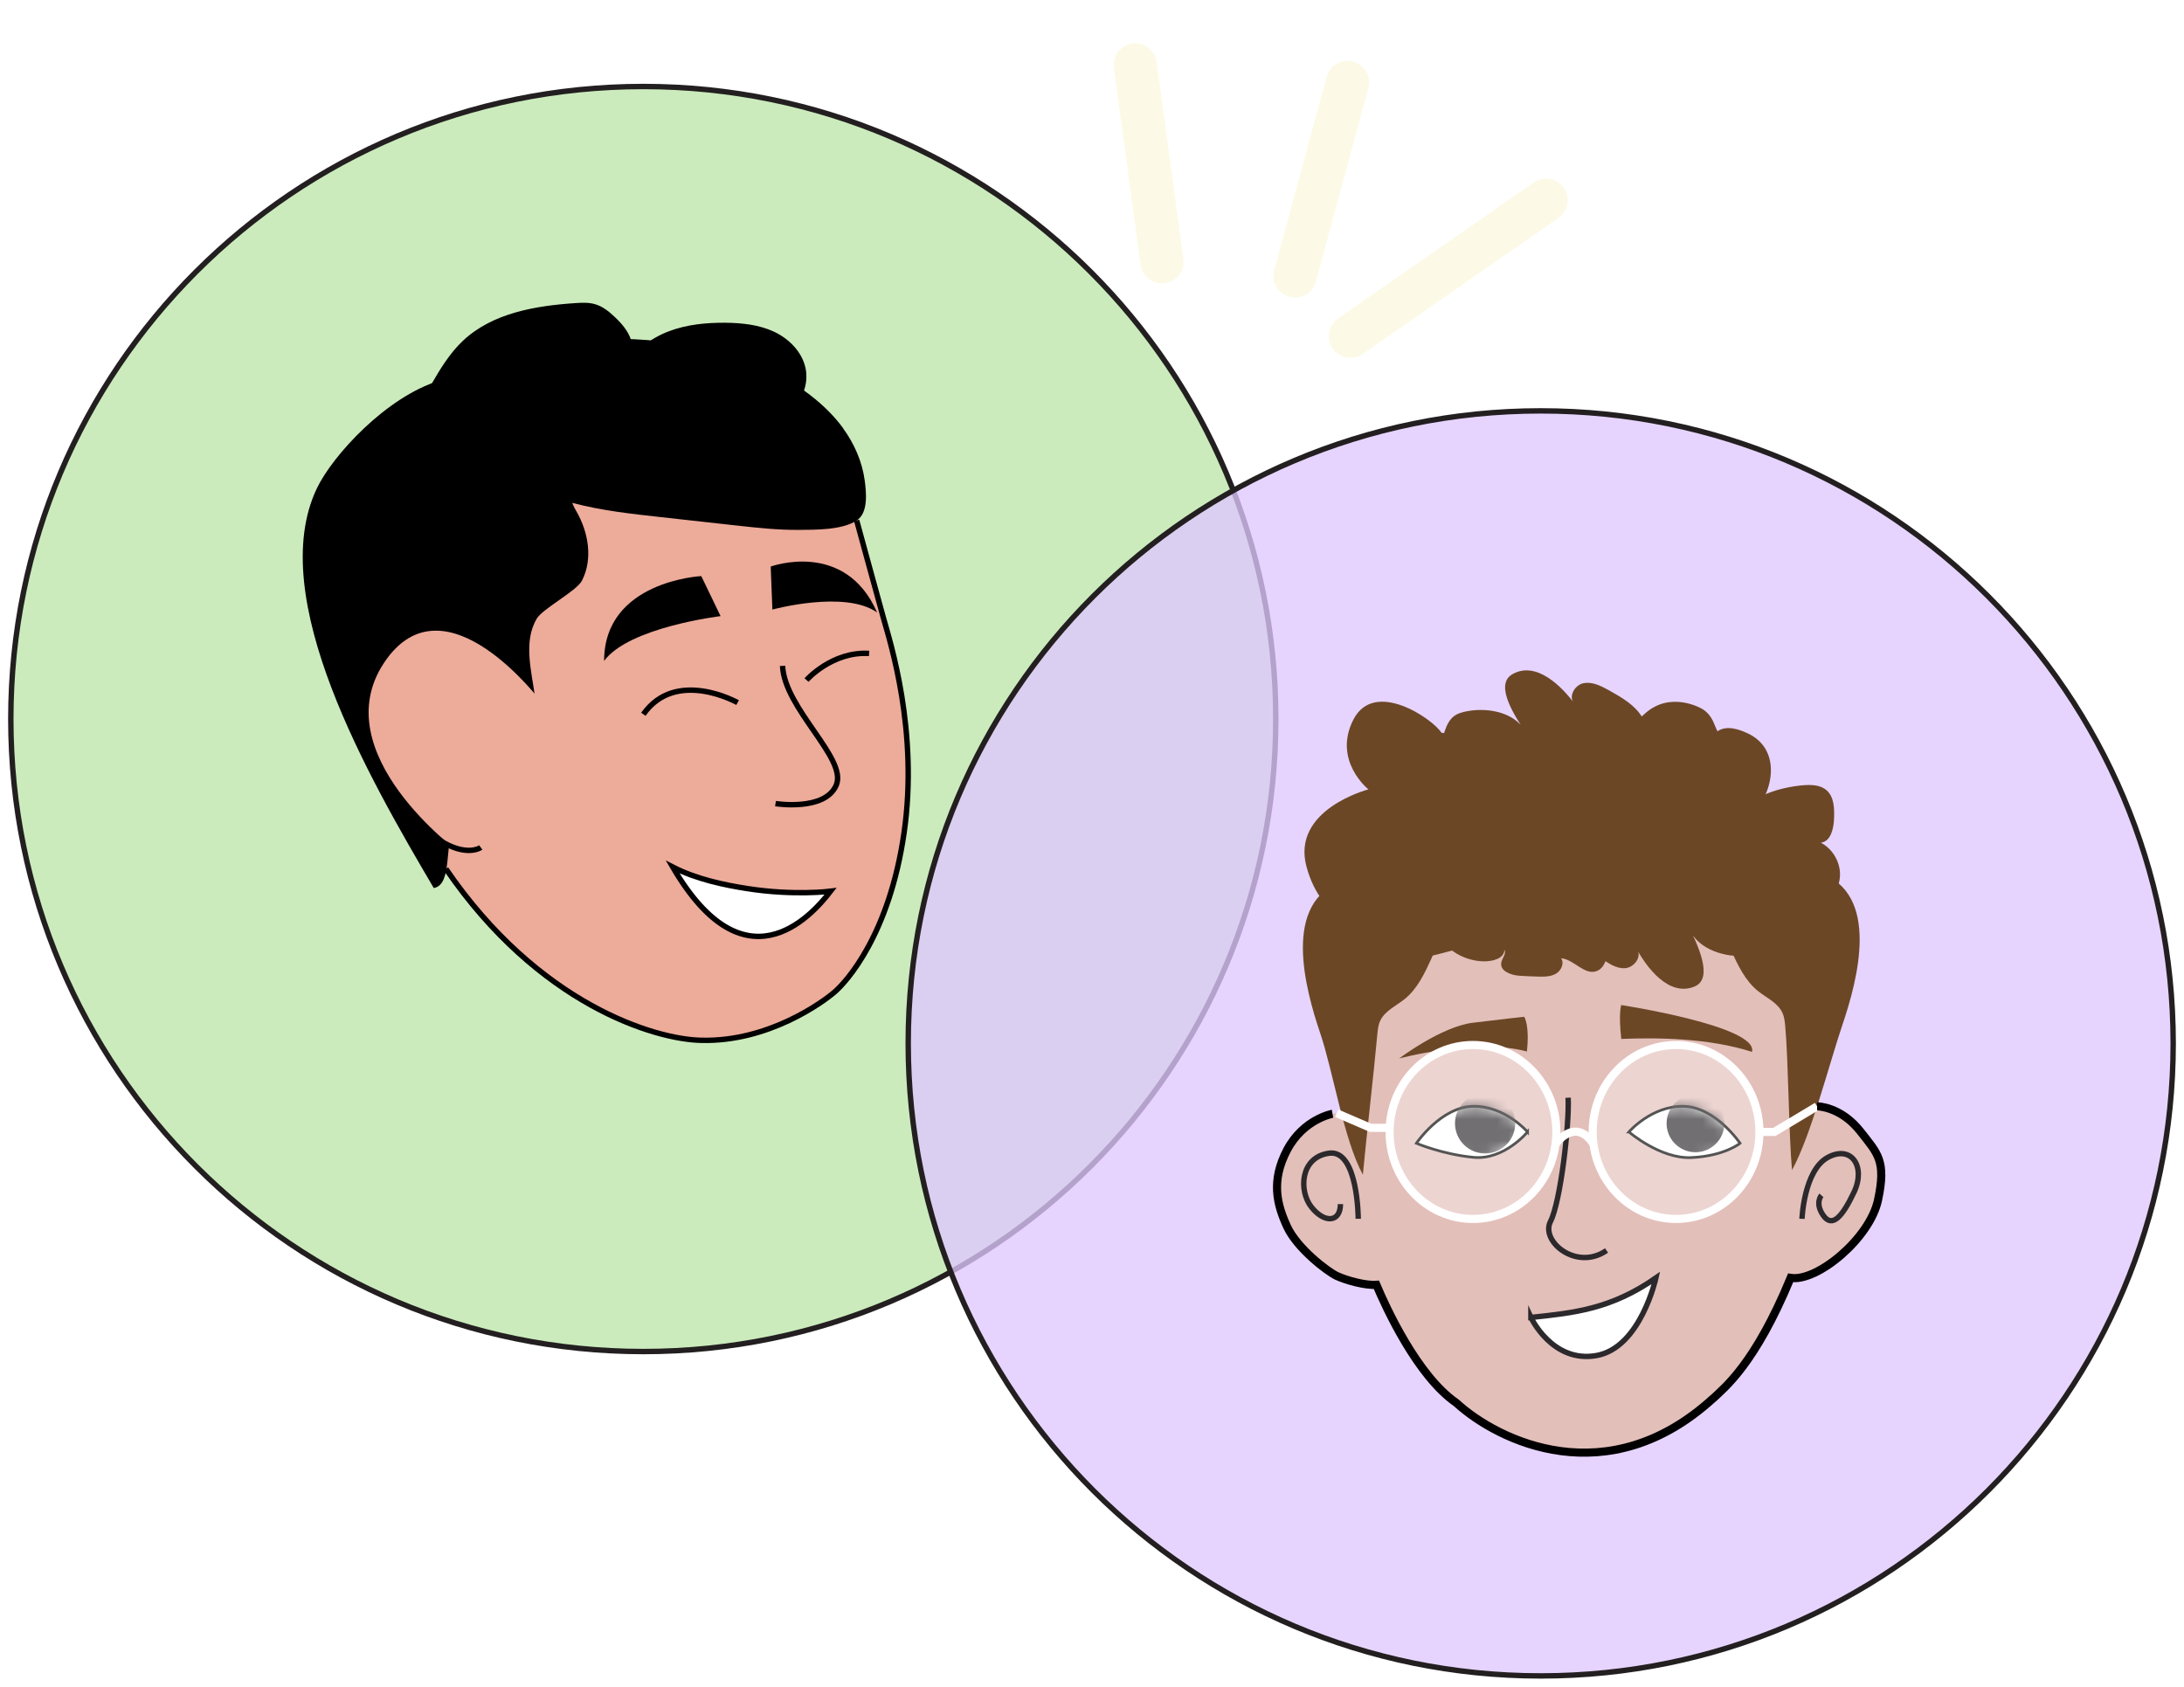 <svg width="202" height="156" viewBox="0 0 202 156" fill="none" xmlns="http://www.w3.org/2000/svg">
<g filter="url(#filter0_d_15295_16732)">
<path d="M143 16.516L124.904 29.091" stroke="#FCFAE6" stroke-width="4" stroke-linecap="round"/>
</g>
<path d="M59.5 125C91.809 125 118 98.809 118 66.5C118 34.191 91.809 8 59.5 8C27.191 8 1 34.191 1 66.5C1 98.809 27.191 125 59.5 125Z" fill="#CBEBBC" stroke="#231F20" stroke-width="0.5" stroke-miterlimit="10"/>
<path d="M142.5 155C174.809 155 201 128.809 201 96.5C201 64.191 174.809 38 142.5 38C110.191 38 84 64.191 84 96.5C84 128.809 110.191 155 142.5 155Z" fill="#DFC8FF" fill-opacity="0.77" stroke="#231F20" stroke-width="0.5" stroke-miterlimit="10"/>
<path d="M39.592 77.771C48.416 92.173 61.002 99.14 72.541 94.701C84.079 90.262 86.367 71.894 81.587 56.744C80.388 52.94 79.406 45.847 77.351 43.289C70.713 35.015 59.391 34.225 50.578 37.621C39.04 42.06 29.156 60.734 39.592 77.771Z" fill="#EDAB9A"/>
<path d="M49.65 57.204C50.201 56.293 53.329 54.657 53.82 53.711C54.856 51.716 54.431 49.212 53.299 47.271C52.166 45.33 53.586 45.767 51.873 44.306C57.085 47.822 60.404 47.475 66.646 46.78C67.155 46.726 68.821 46.193 69.216 45.863C68.737 43.527 67.647 42.167 66.586 41.094C61.464 35.93 58.013 33.923 50.753 33.534C46.295 33.294 43.414 34.367 40.658 35.2C35.728 36.691 30.767 42.125 29.318 45.144C24.459 55.257 34.164 72.001 40.119 82.131C41.886 81.82 41.053 78.051 42.024 76.542C45.648 70.892 41.041 70.006 46.493 69.191C52.801 68.251 47.098 61.421 49.656 57.204H49.65Z" fill="black"/>
<path d="M50.148 65.017C50.148 65.017 41.126 52.898 35.53 61.285C29.935 69.678 42.504 78.85 42.504 78.85L47.656 75.645L50.148 65.017Z" fill="#EDAB9A"/>
<path d="M66.647 56.983C66.647 56.983 58.175 57.996 55.875 61.123C55.875 53.725 64.861 53.281 64.861 53.281L66.647 56.983Z" fill="black"/>
<path d="M71.433 56.377C71.433 56.377 78.155 54.538 81.126 56.647C78.155 49.871 71.283 52.399 71.283 52.399L71.439 56.371L71.433 56.377Z" fill="black"/>
<path d="M76.818 82.428C76.818 82.428 73.422 82.859 69.078 82.176C66.946 81.841 64.4 81.308 62.219 80.188C68.821 91.498 74.895 84.926 76.818 82.428Z" fill="white" stroke="black" stroke-width="0.5" stroke-miterlimit="10"/>
<path d="M72.38 61.586C72.548 65.528 78.371 70.141 77.352 72.597C76.328 75.059 71.727 74.322 71.727 74.322" stroke="black" stroke-width="0.5" stroke-miterlimit="10"/>
<path d="M68.222 64.982C68.222 64.982 62.519 61.771 59.505 66.061" stroke="black" stroke-width="0.5" stroke-miterlimit="10"/>
<path d="M74.596 62.895C74.596 62.895 76.944 60.229 80.383 60.433" stroke="black" stroke-width="0.5" stroke-miterlimit="10"/>
<path d="M77.969 39.584C76.279 37.283 73.871 35.618 71.361 34.27C70.396 33.755 69.408 33.276 68.371 32.916C66.981 32.437 65.526 32.185 64.07 31.964C62.632 31.742 61.194 31.55 59.745 31.442C56.737 31.215 53.7 31.353 50.722 31.85C50.153 31.946 49.572 32.053 49.057 32.317C48.65 32.521 48.296 32.802 47.943 33.09C46.619 34.156 45.289 35.217 43.965 36.283C42.737 37.272 41.485 38.278 40.628 39.602C41.119 39.997 41.587 40.423 42.066 40.83C45.235 43.514 49.009 45.479 53.023 46.533C55.653 47.222 58.367 47.522 61.069 47.821C63.447 48.085 65.825 48.348 68.21 48.612C70.097 48.822 71.996 49.025 73.901 49.007C75.458 48.995 77.873 49.025 79.227 48.145C80.317 47.438 80.131 45.587 79.981 44.454C79.748 42.699 79.011 41.022 77.969 39.602V39.584Z" fill="black"/>
<path d="M42.827 31.508C45.535 28.962 49.477 28.285 53.185 28.034C53.814 27.992 54.461 27.956 55.066 28.142C55.743 28.345 56.312 28.8 56.828 29.286C57.469 29.885 58.074 30.574 58.355 31.407C58.637 32.239 58.523 33.258 57.888 33.869C58.757 32.341 60.26 31.239 61.908 30.622C63.555 30.005 65.341 29.837 67.096 29.849C68.629 29.867 70.193 30.029 71.583 30.676C72.973 31.323 74.171 32.527 74.5 34.025C74.824 35.516 74.189 37.176 72.949 38.062C72.164 38.625 71.211 38.877 70.271 39.099C64.412 40.447 58.361 40.71 52.346 40.71C49.04 40.71 45.703 40.656 42.432 40.135C41.365 39.967 39.999 39.716 39.335 38.757C38.592 37.685 39.293 36.589 39.856 35.612C40.694 34.156 41.581 32.682 42.815 31.52L42.827 31.508Z" fill="black"/>
<path d="M79.233 48.133C79.233 48.133 81.132 55.088 81.725 57.209C82.318 59.33 84.978 67.603 83.618 77.026C82.258 86.45 78.286 90.805 77.196 91.746C76.105 92.686 71.079 96.364 64.891 96.215C60.573 96.149 49.799 92.886 41.241 80.356" stroke="black" stroke-width="0.5" stroke-miterlimit="10"/>
<path d="M44.468 78.38C44.468 78.38 43.169 79.315 40.635 77.703" stroke="black" stroke-width="0.5" stroke-miterlimit="10"/>
<path d="M151.924 66.394C151.244 65.219 150.005 64.509 148.818 63.846C148.085 63.439 147.271 63.02 146.451 63.189C145.631 63.358 145.02 64.469 145.613 65.062C144.508 63.561 142.095 61.054 139.861 62.369C138.18 63.358 140.146 66.318 141.24 67.929C140.379 65.969 137.802 65.382 135.697 65.777C135.26 65.859 134.813 65.975 134.464 66.248C134.045 66.574 133.806 67.086 133.632 67.592C132.416 71.14 133.847 75.357 136.831 77.637C139.809 79.917 144.084 80.242 147.492 78.678C148.399 78.259 149.243 77.724 150.086 77.195C150.633 76.852 151.203 76.479 151.529 75.921C152 75.112 152.261 74.118 152.698 73.269C153.023 72.641 153.303 72.036 153.279 71.314C153.233 69.86 152.634 67.633 151.918 66.394H151.924Z" fill="#6C4726"/>
<path d="M161.76 67.882C160.847 67.428 159.695 67.056 158.852 67.632C158.521 67.033 158.433 66.219 157.491 65.596C157.293 65.463 154.531 63.927 152.227 65.922C151.192 66.818 150.18 67.737 149.93 69.08C148.988 74.17 155.13 77.055 159.219 76.729C163.203 76.415 165.814 69.9 161.76 67.876V67.882Z" fill="#6C4726"/>
<path d="M167.605 106.364C167.605 121.8 158.084 134.311 146.335 134.311C134.586 134.311 125.064 121.8 125.064 106.364C125.064 90.927 126.513 78.62 146.335 78.416C165.843 78.219 167.605 90.927 167.605 106.364Z" fill="#E3BFBA"/>
<path d="M145.038 101.523C145.16 103.99 144.34 111.138 143.403 112.976C142.467 114.82 145.829 117.576 148.592 115.651" stroke="#2C292C" stroke-width="0.5" stroke-miterlimit="10"/>
<path d="M141.594 121.846C145.567 121.421 148.975 121.096 153.157 118.188C153.157 118.188 151.744 124.649 147.655 125.371C143.566 126.092 141.594 121.84 141.594 121.84V121.846Z" fill="white" stroke="#2C292C" stroke-width="0.5" stroke-miterlimit="10"/>
<path d="M141.286 104.689C141.286 104.689 139.198 102.263 136.232 102.321C133.271 102.38 131.003 105.736 131.003 105.736C131.003 105.736 133.44 106.771 136.29 107.038C139.134 107.312 141.286 104.683 141.286 104.683V104.689Z" fill="white" stroke="black" stroke-width="0.25" stroke-miterlimit="10"/>
<path d="M150.657 104.689C150.657 104.689 152.745 102.263 155.711 102.321C158.677 102.38 160.94 105.736 160.94 105.736C160.94 105.736 159.486 106.928 156.409 107.062C153.553 107.184 150.663 104.689 150.663 104.689H150.657Z" fill="white" stroke="black" stroke-width="0.25" stroke-miterlimit="10"/>
<path d="M129.415 97.895C129.415 97.895 136.54 95.97 141.223 97.25C141.496 94.772 140.973 94.039 140.973 94.039C140.973 94.039 139.135 94.231 136.215 94.592C133.295 94.952 129.41 97.895 129.41 97.895H129.415Z" fill="#6C4726"/>
<path d="M162.045 97.286C158.049 95.995 153.245 95.954 149.953 96.088C149.68 93.61 149.953 92.953 149.953 92.953C149.953 92.953 162.673 94.907 162.045 97.286Z" fill="#6C4726"/>
<path d="M126.135 105.31C126.135 105.31 124.855 99.918 119.749 105.473C114.636 111.027 121.953 118.577 126.135 118.809C130.317 119.042 130.741 117.646 130.741 117.646L126.135 105.304V105.31Z" fill="#E3BFBA"/>
<path d="M165.843 104.661C165.843 104.661 167.123 99.27 172.229 104.824C177.336 110.379 170.025 117.928 165.843 118.161C161.661 118.394 161.237 116.998 161.237 116.998L165.843 104.655V104.661Z" fill="#E3BFBA"/>
<path d="M145.317 85.641C145.835 86.891 146.969 87.763 148.057 88.578C148.725 89.078 149.476 89.602 150.313 89.543C151.151 89.485 151.901 88.467 151.395 87.798C152.285 89.433 154.35 92.242 156.74 91.236C158.538 90.48 156.985 87.287 156.112 85.542C156.705 87.601 159.177 88.525 161.318 88.415C161.76 88.392 162.219 88.334 162.603 88.112C163.063 87.845 163.365 87.374 163.604 86.897C165.279 83.541 164.424 79.173 161.771 76.521C159.119 73.863 154.931 72.973 151.343 74.066C150.389 74.357 149.476 74.776 148.568 75.189C147.981 75.456 147.37 75.747 146.969 76.259C146.393 76.998 145.998 77.946 145.457 78.731C145.055 79.312 144.695 79.877 144.619 80.592C144.474 82.04 144.77 84.326 145.311 85.652L145.317 85.641Z" fill="#6C4726"/>
<path d="M133.319 67.767C132.534 66.505 127.124 62.76 125.176 66.552C123.233 70.35 126.566 73.008 126.566 73.008C126.566 73.008 119.395 74.857 120.843 80.174C122.297 85.49 126.438 85.722 126.438 85.722C126.438 85.722 124.716 87.217 126.677 88.741C128.642 90.265 139.036 86.217 143.48 85.461C147.924 84.71 162.837 71.664 157.41 71.1C145.702 69.89 133.313 67.761 133.313 67.761L133.319 67.767Z" fill="#6C4726"/>
<path d="M137.186 88.91C138.018 88.933 139.14 88.672 139.14 87.834C139.35 88.212 138.913 88.625 138.849 89.055C138.733 89.817 139.751 90.19 140.519 90.242C141.124 90.283 141.734 90.312 142.345 90.323C142.898 90.335 143.479 90.323 143.944 90.033C144.41 89.742 144.695 89.085 144.392 88.625C145.585 88.73 146.544 90.23 147.673 89.812C148.382 89.55 148.615 88.689 148.749 87.945C148.923 86.991 149.098 86.019 148.987 85.054C148.691 82.39 146.219 80.331 143.578 79.848C140.612 79.307 135.679 80.377 133.626 82.838C131.213 85.728 134.074 88.829 137.186 88.91Z" fill="#6C4726"/>
<path d="M166.721 72.633C167.512 72.558 168.391 72.581 168.972 73.116C169.641 73.733 169.664 74.762 169.635 75.669C169.606 76.612 169.345 77.821 168.414 77.938C169.443 78.479 170.141 79.595 170.182 80.753C170.223 81.91 169.6 83.074 168.612 83.678C168.833 84.237 169.612 84.219 170.17 84.44C171.055 84.795 171.421 85.964 171.089 86.866C170.758 87.767 169.891 88.378 168.972 88.651C168.053 88.925 167.082 88.907 166.128 88.89C166.425 89.431 166.093 90.164 165.552 90.454C165.011 90.745 164.337 90.687 163.755 90.478C161.714 89.751 160.649 87.552 159.794 85.557C159.085 83.9 158.358 82.155 158.538 80.357C159.021 75.501 162.092 73.087 166.727 72.627L166.721 72.633Z" fill="#6C4726"/>
<path d="M122.11 95.564C123.279 99.007 124.303 105.457 126.054 108.645C126.35 105.364 127.095 98.984 127.386 95.709C127.426 95.273 127.467 94.825 127.647 94.43C128.066 93.499 129.107 93.051 129.904 92.411C131.096 91.457 131.771 90.015 132.405 88.625C134.894 83.192 129.369 79.708 124.245 81.453C118.527 83.402 120.703 91.411 122.11 95.564Z" fill="#6C4726"/>
<path d="M170.397 94.814C169.228 98.257 167.5 105.033 165.744 108.22C165.447 104.94 165.412 98.234 165.122 94.959C165.081 94.523 165.04 94.075 164.86 93.68C164.441 92.749 163.4 92.301 162.603 91.661C161.411 90.707 160.736 89.265 160.102 87.875C157.613 82.442 163.138 78.958 168.262 80.703C173.98 82.652 171.805 90.661 170.397 94.814Z" fill="#6C4726"/>
<mask id="mask0_15295_16732" style="mask-type:luminance" maskUnits="userSpaceOnUse" x="131" y="102" width="11" height="6">
<path d="M141.286 104.681C141.286 104.681 139.198 102.255 136.232 102.314C133.272 102.372 131.003 105.728 131.003 105.728C131.003 105.728 133.44 106.763 136.29 107.031C139.134 107.304 141.286 104.675 141.286 104.675V104.681Z" fill="white"/>
</mask>
<g mask="url(#mask0_15295_16732)">
<path d="M137.36 106.681C138.899 106.681 140.146 105.434 140.146 103.895C140.146 102.357 138.899 101.109 137.36 101.109C135.821 101.109 134.574 102.357 134.574 103.895C134.574 105.434 135.821 106.681 137.36 106.681Z" fill="#2C292C"/>
</g>
<mask id="mask1_15295_16732" style="mask-type:luminance" maskUnits="userSpaceOnUse" x="150" y="102" width="11" height="6">
<path d="M150.655 104.681C150.655 104.681 152.743 102.255 155.709 102.314C158.676 102.372 160.938 105.728 160.938 105.728C160.938 105.728 159.484 106.92 156.407 107.054C153.552 107.176 150.661 104.681 150.661 104.681H150.655Z" fill="white"/>
</mask>
<g mask="url(#mask1_15295_16732)">
<path d="M156.815 106.566C158.289 106.566 159.485 105.371 159.485 103.896C159.485 102.422 158.289 101.227 156.815 101.227C155.341 101.227 154.145 102.422 154.145 103.896C154.145 105.371 155.341 106.566 156.815 106.566Z" fill="#2C292C"/>
</g>
<path d="M136.238 112.736C140.497 112.736 143.95 109.135 143.95 104.692C143.95 100.25 140.497 96.648 136.238 96.648C131.978 96.648 128.525 100.25 128.525 104.692C128.525 109.135 131.978 112.736 136.238 112.736Z" stroke="white" stroke-width="0.75" stroke-miterlimit="10"/>
<path d="M155.019 112.736C159.279 112.736 162.732 109.135 162.732 104.692C162.732 100.25 159.279 96.648 155.019 96.648C150.76 96.648 147.307 100.25 147.307 104.692C147.307 109.135 150.76 112.736 155.019 112.736Z" stroke="white" stroke-width="0.75" stroke-miterlimit="10"/>
<path d="M125.624 112.721C125.624 112.721 125.612 106.3 122.936 106.655C120.261 107.01 120.092 110.145 121.308 111.657C122.523 113.169 123.977 113.053 123.977 111.366" stroke="#2C292C" stroke-width="0.5" stroke-miterlimit="10"/>
<path d="M166.668 112.725C166.668 112.725 166.843 108.252 169.047 107.048C171.251 105.85 172.589 107.903 171.484 110.247C170.379 112.585 169.454 113.574 168.64 112.416C167.826 111.259 168.465 110.555 168.465 110.555" stroke="#2C292C" stroke-width="0.5" stroke-miterlimit="10"/>
<path d="M143.88 105.799C143.88 105.799 145.683 103.246 147.376 105.799" stroke="white" stroke-width="0.75" stroke-miterlimit="10"/>
<path d="M162.737 104.688H164.109L168.058 102.32" stroke="white" stroke-width="0.75" stroke-miterlimit="10"/>
<path d="M128.525 104.31H126.763L123.634 102.961" stroke="white" stroke-width="0.75" stroke-miterlimit="10"/>
<path opacity="0.33" d="M155.019 112.736C159.279 112.736 162.732 109.135 162.732 104.692C162.732 100.25 159.279 96.648 155.019 96.648C150.76 96.648 147.307 100.25 147.307 104.692C147.307 109.135 150.76 112.736 155.019 112.736Z" fill="white"/>
<path opacity="0.33" d="M136.151 112.736C140.41 112.736 143.863 109.135 143.863 104.692C143.863 100.25 140.41 96.648 136.151 96.648C131.891 96.648 128.438 100.25 128.438 104.692C128.438 109.135 131.891 112.736 136.151 112.736Z" fill="white"/>
<path d="M123.245 103.008C123.245 103.008 120.552 103.485 119.039 106.364C117.527 109.243 118.115 111.418 119.039 113.436C119.964 115.461 122.779 117.607 123.64 118.008C124.501 118.409 126.257 118.904 127.304 118.828C128.2 120.951 131.085 127.256 134.703 129.751C138.567 133.284 148.696 138.249 158.468 129.312" stroke="black" stroke-width="0.75" stroke-miterlimit="10"/>
<path d="M158.445 129.343C159.492 128.337 162.302 126.202 165.617 118.187C168.066 118.577 172.928 114.546 173.696 111.004C174.487 107.34 173.661 106.683 172.102 104.682C170.258 102.309 168.065 102.32 168.065 102.32" stroke="black" stroke-width="0.75" stroke-miterlimit="10"/>
<g filter="url(#filter1_d_15295_16732)">
<path d="M123.632 4.625L118.78 22.512" stroke="#FCFAE6" stroke-width="4" stroke-linecap="round"/>
</g>
<g filter="url(#filter2_d_15295_16732)">
<path d="M105 4L107.468 22.211" stroke="#FCFAE6" stroke-width="4" stroke-linecap="round"/>
</g>
<defs>
<filter id="filter0_d_15295_16732" x="118.719" y="12.719" width="30.466" height="24.172" filterUnits="userSpaceOnUse" color-interpolation-filters="sRGB">
<feFlood flood-opacity="0" result="BackgroundImageFix"/>
<feColorMatrix in="SourceAlpha" type="matrix" values="0 0 0 0 0 0 0 0 0 0 0 0 0 0 0 0 0 0 127 0" result="hardAlpha"/>
<feOffset dy="2"/>
<feGaussianBlur stdDeviation="2"/>
<feComposite in2="hardAlpha" operator="out"/>
<feColorMatrix type="matrix" values="0 0 0 0 0 0 0 0 0 0 0 0 0 0 0 0 0 0 0.25 0"/>
<feBlend mode="normal" in2="BackgroundImageFix" result="effect1_dropShadow_15295_16732"/>
<feBlend mode="normal" in="SourceGraphic" in2="effect1_dropShadow_15295_16732" result="shape"/>
</filter>
<filter id="filter1_d_15295_16732" x="114.743" y="2.664" width="14.926" height="27.812" filterUnits="userSpaceOnUse" color-interpolation-filters="sRGB">
<feFlood flood-opacity="0" result="BackgroundImageFix"/>
<feColorMatrix in="SourceAlpha" type="matrix" values="0 0 0 0 0 0 0 0 0 0 0 0 0 0 0 0 0 0 127 0" result="hardAlpha"/>
<feOffset dx="1" dy="3"/>
<feGaussianBlur stdDeviation="1.5"/>
<feComposite in2="hardAlpha" operator="out"/>
<feColorMatrix type="matrix" values="0 0 0 0 0 0 0 0 0 0 0 0 0 0 0 0 0 0 0.25 0"/>
<feBlend mode="normal" in2="BackgroundImageFix" result="effect1_dropShadow_15295_16732"/>
<feBlend mode="normal" in="SourceGraphic" in2="effect1_dropShadow_15295_16732" result="shape"/>
</filter>
<filter id="filter2_d_15295_16732" x="98.99" y="0.008" width="14.488" height="30.195" filterUnits="userSpaceOnUse" color-interpolation-filters="sRGB">
<feFlood flood-opacity="0" result="BackgroundImageFix"/>
<feColorMatrix in="SourceAlpha" type="matrix" values="0 0 0 0 0 0 0 0 0 0 0 0 0 0 0 0 0 0 127 0" result="hardAlpha"/>
<feOffset dy="2"/>
<feGaussianBlur stdDeviation="2"/>
<feComposite in2="hardAlpha" operator="out"/>
<feColorMatrix type="matrix" values="0 0 0 0 0 0 0 0 0 0 0 0 0 0 0 0 0 0 0.25 0"/>
<feBlend mode="normal" in2="BackgroundImageFix" result="effect1_dropShadow_15295_16732"/>
<feBlend mode="normal" in="SourceGraphic" in2="effect1_dropShadow_15295_16732" result="shape"/>
</filter>
</defs>
</svg>
